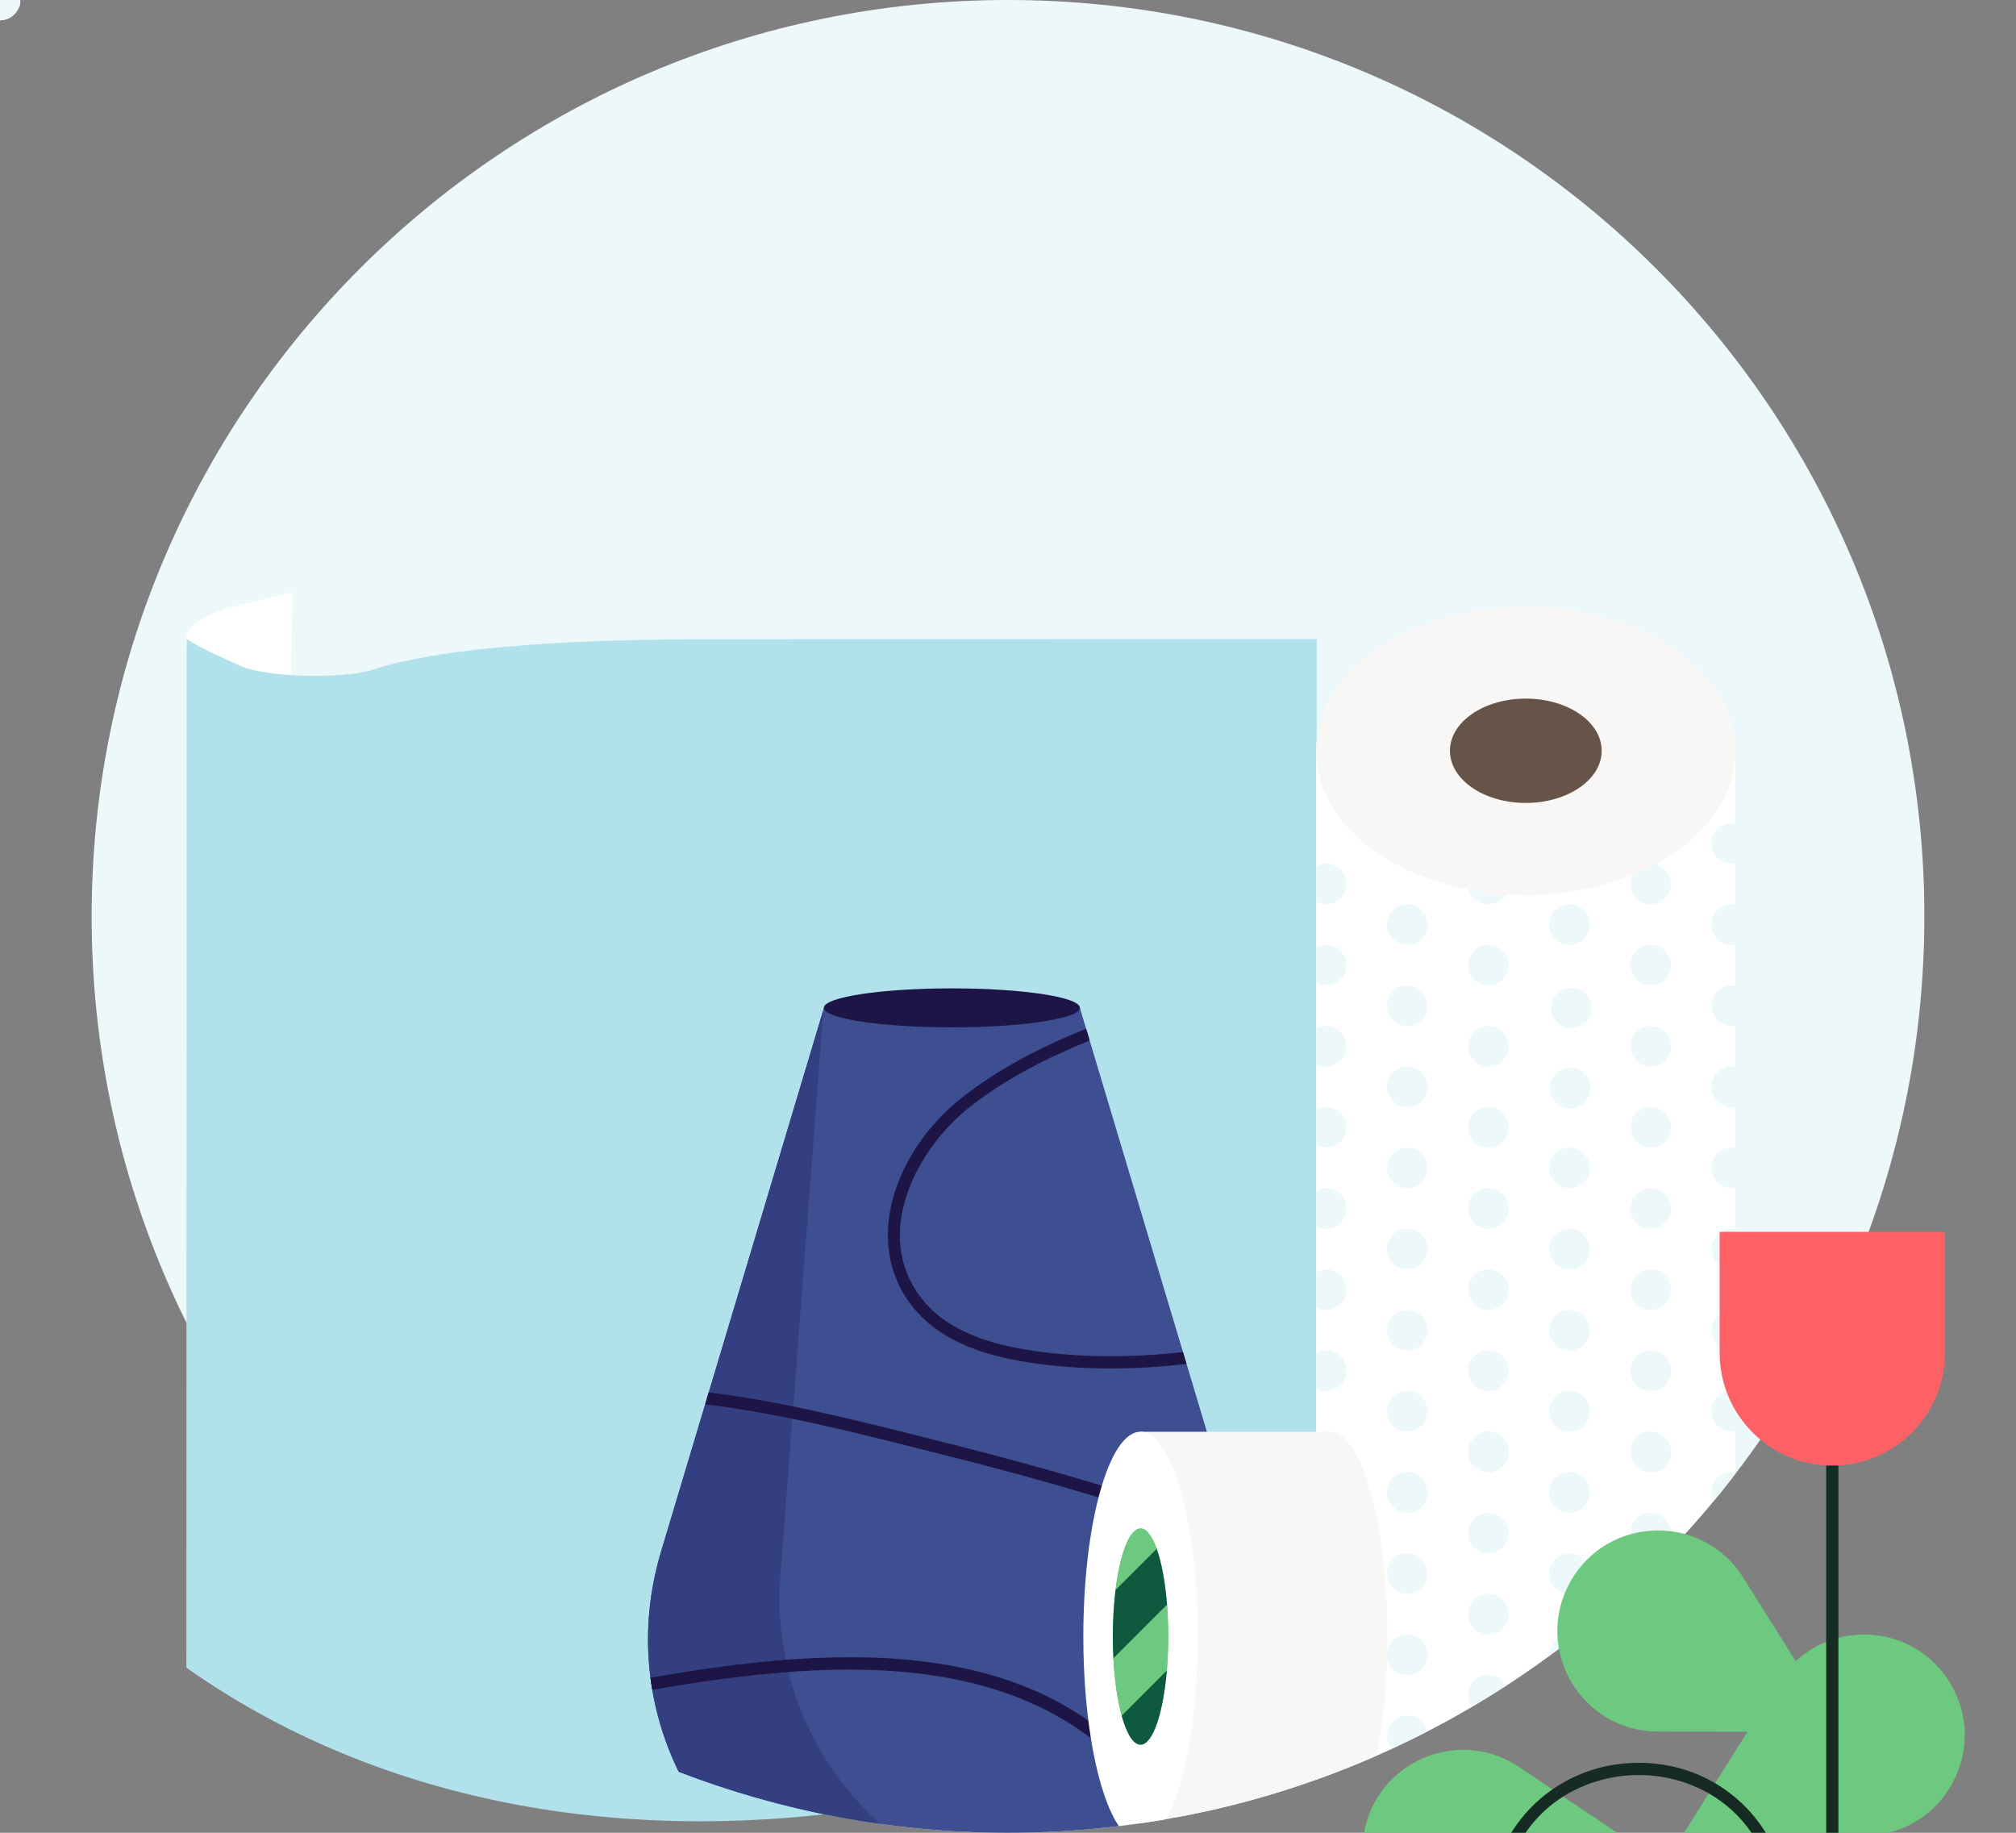 <svg xmlns="http://www.w3.org/2000/svg" xmlns:xlink="http://www.w3.org/1999/xlink" preserveAspectRatio="xMidYMid meet" width="330" height="300" viewBox="0 0 330 300" style="width:100%;height:100%"><rect x="0" y="0" width="330" height="300" fill="#808080" stroke="none"/><defs><animate repeatCount="indefinite" dur="5s" begin="0s" xlink:href="#_R_G_L_9_G_D_0_P_0" fill="freeze" attributeName="d" attributeType="XML" from="M47.87 96.92 C47.87,96.92 36.64,99.7 36.64,99.7 C31.15,101.69 29.2,103.14 31.19,108.63 C33.19,114.11 35.9,116.12 41.38,114.13 C41.38,114.13 47.65,111.33 47.65,111.33 C47.65,111.33 47.87,96.92 47.87,96.92z " to="M47.87 96.92 C47.87,96.92 36.64,99.7 36.64,99.7 C31.15,101.69 29.2,103.14 31.19,108.63 C33.19,114.11 35.9,116.12 41.38,114.13 C41.38,114.13 47.65,111.33 47.65,111.33 C47.65,111.33 47.87,96.92 47.87,96.92z " keyTimes="0;0.167;0.307;0.82;0.987;1" values="M47.87 96.92 C47.87,96.92 36.64,99.7 36.64,99.7 C31.15,101.69 29.2,103.14 31.19,108.63 C33.19,114.11 35.9,116.12 41.38,114.13 C41.38,114.13 47.65,111.33 47.65,111.33 C47.65,111.33 47.87,96.92 47.87,96.92z ;M47.87 96.92 C47.87,96.92 36.64,99.7 36.64,99.7 C31.15,101.69 29.2,103.14 31.19,108.63 C33.19,114.11 35.9,116.12 41.38,114.13 C41.38,114.13 47.65,111.33 47.65,111.33 C47.65,111.33 47.87,96.92 47.87,96.92z ;M54.25 89 C54.25,89 37.52,95.08 37.52,95.08 C32.03,97.07 29.2,103.14 31.19,108.63 C33.19,114.11 39.25,116.95 44.74,114.95 C44.74,114.95 54.25,111.5 54.25,111.5 C54.25,111.5 54.25,89 54.25,89z ;M54.25 89 C54.25,89 37.52,95.08 37.52,95.08 C32.03,97.07 29.2,103.14 31.19,108.63 C33.19,114.11 39.25,116.95 44.74,114.95 C44.74,114.95 54.25,111.5 54.25,111.5 C54.25,111.5 54.25,89 54.25,89z ;M47.87 96.92 C47.87,96.92 36.64,99.7 36.64,99.7 C31.15,101.69 29.2,103.14 31.19,108.63 C33.19,114.11 35.9,116.12 41.38,114.13 C41.38,114.13 47.65,111.33 47.65,111.33 C47.65,111.33 47.87,96.92 47.87,96.92z ;M47.87 96.92 C47.87,96.92 36.64,99.7 36.64,99.7 C31.15,101.69 29.2,103.14 31.19,108.63 C33.19,114.11 35.9,116.12 41.38,114.13 C41.38,114.13 47.65,111.33 47.65,111.33 C47.65,111.33 47.87,96.92 47.87,96.92z " keySplines="0.167 0.167 0.833 0.833;0.167 0.167 0.833 0.833;0.167 0.167 0.833 0.833;0.167 0.167 0.667 1;0 0 0 0" calcMode="spline"/><animateMotion repeatCount="indefinite" dur="5s" begin="0s" xlink:href="#_R_G_L_9_G_N_9_T_0" fill="freeze" keyTimes="0;0.167;0.307;0.82;0.987;1" path="M199.17 149.91 C199.17,149.91 199.17,149.91 199.17,149.91 C199.17,149.91 165,150 165,150 C165,150 165,150 165,150 C165,150 199.17,149.91 199.17,149.91 C199.17,149.91 199.17,149.91 199.17,149.91 " keyPoints="0;0;0.5;0.5;1;1" keySplines="0.333 0 0.667 1;0.333 0 0.667 1;0.167 0.167 0.667 0.667;0.333 0 0.833 0.89;0 0 0 0" calcMode="spline"/><animateTransform repeatCount="indefinite" dur="5s" begin="0s" xlink:href="#_R_G_L_9_G_N_9_T_0" fill="freeze" attributeName="transform" from="-150 -150" to="-150 -150" type="translate" additive="sum" keyTimes="0;1" values="-150 -150;-150 -150" keySplines="0 0 1 1" calcMode="spline"/><animateMotion repeatCount="indefinite" dur="5s" begin="0s" xlink:href="#_R_G_L_8_G_D_0_P_0_G_0_T_0" fill="freeze" keyTimes="0;0.167;0.307;0.82;0.987;1" path="M41.98 104.18 C41.98,104.18 41.98,104.18 41.98,104.18 C41.98,104.18 48.54,98.37 48.54,98.37 C48.54,98.37 48.54,98.37 48.54,98.37 C48.54,98.37 41.98,104.18 41.98,104.18 C41.98,104.18 41.98,104.18 41.98,104.18 " keyPoints="0;0;0.5;0.5;1;1" keySplines="0.167 0.167 0.833 0.833;0.167 0.167 0.833 0.833;0.167 0.167 0.833 0.833;0.167 0.176 0.667 1;0 0 0 0" calcMode="spline"/><animateMotion repeatCount="indefinite" dur="5s" begin="0s" xlink:href="#_R_G_L_8_G_N_13_N_9_T_0" fill="freeze" keyTimes="0;0.167;0.307;0.82;0.987;1" path="M199.17 149.91 C199.17,149.91 199.17,149.91 199.17,149.91 C199.17,149.91 165,150 165,150 C165,150 165,150 165,150 C165,150 199.17,149.91 199.17,149.91 C199.17,149.91 199.17,149.91 199.17,149.91 " keyPoints="0;0;0.5;0.5;1;1" keySplines="0.333 0 0.667 1;0.333 0 0.667 1;0.167 0.167 0.667 0.667;0.333 0 0.833 0.89;0 0 0 0" calcMode="spline"/><animateTransform repeatCount="indefinite" dur="5s" begin="0s" xlink:href="#_R_G_L_8_G_N_13_N_9_T_0" fill="freeze" attributeName="transform" from="-150 -150" to="-150 -150" type="translate" additive="sum" keyTimes="0;1" values="-150 -150;-150 -150" keySplines="0 0 1 1" calcMode="spline"/><animateMotion repeatCount="indefinite" dur="5s" begin="0s" xlink:href="#_R_G_L_7_G_D_0_P_0_G_0_T_0" fill="freeze" keyTimes="0;0.167;0.307;0.82;0.987;1" path="M44.47 115.08 C44.47,115.08 44.47,115.08 44.47,115.08 C44.47,115.08 49.04,111.08 49.04,111.08 C49.04,111.08 49.04,111.08 49.04,111.08 C49.04,111.08 44.47,115.08 44.47,115.08 C44.47,115.08 44.47,115.08 44.47,115.08 " keyPoints="0;0;0.5;0.5;1;1" keySplines="0.333 0 0.667 1;0.333 0 0.667 1;0.167 0.167 0.667 0.667;0.167 0.176 0.667 1;0 0 0 0" calcMode="spline"/><animateMotion repeatCount="indefinite" dur="5s" begin="0s" xlink:href="#_R_G_L_7_G_N_13_N_9_T_0" fill="freeze" keyTimes="0;0.167;0.307;0.82;0.987;1" path="M199.17 149.91 C199.17,149.91 199.17,149.91 199.17,149.91 C199.17,149.91 165,150 165,150 C165,150 165,150 165,150 C165,150 199.17,149.91 199.17,149.91 C199.17,149.91 199.17,149.91 199.17,149.91 " keyPoints="0;0;0.5;0.5;1;1" keySplines="0.333 0 0.667 1;0.333 0 0.667 1;0.167 0.167 0.667 0.667;0.333 0 0.833 0.89;0 0 0 0" calcMode="spline"/><animateTransform repeatCount="indefinite" dur="5s" begin="0s" xlink:href="#_R_G_L_7_G_N_13_N_9_T_0" fill="freeze" attributeName="transform" from="-150 -150" to="-150 -150" type="translate" additive="sum" keyTimes="0;1" values="-150 -150;-150 -150" keySplines="0 0 1 1" calcMode="spline"/><animateMotion repeatCount="indefinite" dur="5s" begin="0s" xlink:href="#_R_G_L_6_G_D_0_P_0_G_0_T_0" fill="freeze" keyTimes="0;0.167;0.307;0.82;0.987;1" path="M30.1 110.96 C30.1,110.96 30.1,110.96 30.1,110.96 C30.1,110.96 35.76,104.76 35.76,104.76 C35.76,104.76 35.76,104.76 35.76,104.76 C35.76,104.76 30.1,110.96 30.1,110.96 C30.1,110.96 30.1,110.96 30.1,110.96 " keyPoints="0;0;0.5;0.5;1;1" keySplines="0.333 0 0.667 1;0.333 0 0.667 1;0.167 0.167 0.667 0.667;0.167 0.174 0.667 1;0 0 0 0" calcMode="spline"/><animateMotion repeatCount="indefinite" dur="5s" begin="0s" xlink:href="#_R_G_L_6_G_N_13_N_9_T_0" fill="freeze" keyTimes="0;0.167;0.307;0.82;0.987;1" path="M199.17 149.91 C199.17,149.91 199.17,149.91 199.17,149.91 C199.17,149.91 165,150 165,150 C165,150 165,150 165,150 C165,150 199.17,149.91 199.17,149.91 C199.17,149.91 199.17,149.91 199.17,149.91 " keyPoints="0;0;0.5;0.5;1;1" keySplines="0.333 0 0.667 1;0.333 0 0.667 1;0.167 0.167 0.667 0.667;0.333 0 0.833 0.89;0 0 0 0" calcMode="spline"/><animateTransform repeatCount="indefinite" dur="5s" begin="0s" xlink:href="#_R_G_L_6_G_N_13_N_9_T_0" fill="freeze" attributeName="transform" from="-150 -150" to="-150 -150" type="translate" additive="sum" keyTimes="0;1" values="-150 -150;-150 -150" keySplines="0 0 1 1" calcMode="spline"/><animate repeatCount="indefinite" dur="5s" begin="0s" xlink:href="#_R_G_L_5_G_D_0_P_0" fill="freeze" attributeName="d" attributeType="XML" from="M60.45 109.8 C55.74,111.06 43.83,110.97 39.22,108.95 C37.08,107.92 32.96,106.22 30.57,104.61 C30.57,104.61 30.55,104.61 30.55,104.61 C30.55,104.61 30.51,272.98 30.51,272.98 C60.08,293.84 101.08,303.84 149.91,294.75 C176.37,289.82 192.58,279.09 215.48,262.71 C215.48,262.71 215.54,104.61 215.54,104.61 C215.54,104.61 116.68,104.63 116.68,104.63 C96.84,104.63 73.15,105.5 60.45,109.8z " to="M60.45 109.8 C55.74,111.06 43.83,110.97 39.22,108.95 C37.08,107.92 32.96,106.22 30.57,104.61 C30.57,104.61 30.55,104.61 30.55,104.61 C30.55,104.61 30.51,272.98 30.51,272.98 C60.08,293.84 101.08,303.84 149.91,294.75 C176.37,289.82 192.58,279.09 215.48,262.71 C215.48,262.71 215.54,104.61 215.54,104.61 C215.54,104.61 116.68,104.63 116.68,104.63 C96.84,104.63 73.15,105.5 60.45,109.8z " keyTimes="0;0.167;0.233;0.307;0.82;0.907;0.987;1" values="M60.45 109.8 C55.74,111.06 43.83,110.97 39.22,108.95 C37.08,107.92 32.96,106.22 30.57,104.61 C30.57,104.61 30.55,104.61 30.55,104.61 C30.55,104.61 30.51,272.98 30.51,272.98 C60.08,293.84 101.08,303.84 149.91,294.75 C176.37,289.82 192.58,279.09 215.48,262.71 C215.48,262.71 215.54,104.61 215.54,104.61 C215.54,104.61 116.68,104.63 116.68,104.63 C96.84,104.63 73.15,105.5 60.45,109.8z ;M60.45 109.8 C55.74,111.06 43.83,110.97 39.22,108.95 C37.08,107.92 32.96,106.22 30.57,104.61 C30.57,104.61 30.55,104.61 30.55,104.61 C30.55,104.61 30.51,272.98 30.51,272.98 C60.08,293.84 101.08,303.84 149.91,294.75 C176.37,289.82 192.58,279.09 215.48,262.71 C215.48,262.71 215.54,104.61 215.54,104.61 C215.54,104.61 116.68,104.63 116.68,104.63 C96.84,104.63 73.15,105.5 60.45,109.8z ;M53.29 112.15 C48.56,113.62 39.64,112.8 35.94,109.72 C34.24,108.28 31.81,106.4 30.57,104.61 C30.57,104.61 30.55,104.61 30.55,104.61 C30.55,104.61 30.64,260.06 30.64,260.06 C57.2,286.8 99.7,304.55 149.95,297.19 C175.04,294.55 194.05,286.82 215.5,273.57 C215.5,273.57 215.53,104.61 215.53,104.61 C215.53,104.61 110.41,104.62 110.41,104.62 C90.58,104.62 68.75,106.7 53.29,112.15z ;M45.02 114.85 C40.27,116.58 34.8,114.92 32.15,110.61 C30.97,108.69 30.49,106.61 30.57,104.61 C30.57,104.61 30.55,104.61 30.55,104.61 C30.55,104.61 30.6,239.23 30.6,239.23 C57.25,275 101.26,300 150,300 C173.5,300 195.74,294.59 215.54,284.96 C215.54,284.96 215.54,104.61 215.54,104.61 C215.54,104.61 103.18,104.61 103.18,104.61 C83.35,104.61 63.67,108.07 45.02,114.85z ;M45.02 114.85 C40.27,116.58 34.8,114.92 32.15,110.61 C30.97,108.69 30.49,106.61 30.57,104.61 C30.57,104.61 30.55,104.61 30.55,104.61 C30.55,104.61 30.6,239.23 30.6,239.23 C57.25,275 101.26,300 150,300 C173.5,300 195.74,294.59 215.54,284.96 C215.54,284.96 215.54,104.61 215.54,104.61 C215.54,104.61 103.18,104.61 103.18,104.61 C83.35,104.61 63.67,108.07 45.02,114.85z ;M53.29 112.15 C48.56,113.62 39.64,112.8 35.94,109.72 C34.24,108.28 31.81,106.4 30.57,104.61 C30.57,104.61 30.55,104.61 30.55,104.61 C30.55,104.61 30.64,260.06 30.64,260.06 C57.2,286.8 99.7,304.55 149.95,297.19 C175.04,294.55 194.05,286.82 215.5,273.57 C215.5,273.57 215.53,104.61 215.53,104.61 C215.53,104.61 110.41,104.62 110.41,104.62 C90.58,104.62 68.75,106.7 53.29,112.15z ;M60.45 109.8 C55.74,111.06 43.83,110.97 39.22,108.95 C37.08,107.92 32.96,106.22 30.57,104.61 C30.57,104.61 30.55,104.61 30.55,104.61 C30.55,104.61 30.51,272.98 30.51,272.98 C60.08,293.84 101.08,303.84 149.91,294.75 C176.37,289.82 192.58,279.09 215.48,262.71 C215.48,262.71 215.54,104.61 215.54,104.61 C215.54,104.61 116.68,104.63 116.68,104.63 C96.84,104.63 73.15,105.5 60.45,109.8z ;M60.45 109.8 C55.74,111.06 43.83,110.97 39.22,108.95 C37.08,107.92 32.96,106.22 30.57,104.61 C30.57,104.61 30.55,104.61 30.55,104.61 C30.55,104.61 30.51,272.98 30.51,272.98 C60.08,293.84 101.08,303.84 149.91,294.75 C176.37,289.82 192.58,279.09 215.48,262.71 C215.48,262.71 215.54,104.61 215.54,104.61 C215.54,104.61 116.68,104.63 116.68,104.63 C96.84,104.63 73.15,105.5 60.45,109.8z " keySplines="0.333 0 0.833 0.833;0.333 0 0.833 0.833;0.167 0.167 0.667 1;0.167 0.167 0.667 1;0.167 0.167 0.833 0.833;0.167 0.167 0.833 0.833;0 0 0 0" calcMode="spline"/><animateMotion repeatCount="indefinite" dur="5s" begin="0s" xlink:href="#_R_G_L_5_G" fill="freeze" keyTimes="0;0.167;0.307;0.82;0.987;1" path="M199.17 149.91 C199.17,149.91 199.17,149.91 199.17,149.91 C199.17,149.91 165,150 165,150 C165,150 165,150 165,150 C165,150 199.17,149.91 199.17,149.91 C199.17,149.91 199.17,149.91 199.17,149.91 " keyPoints="0;0;0.5;0.5;1;1" keySplines="0.333 0 0.667 1;0.333 0 0.667 1;0.167 0.167 0.667 0.667;0.333 0 0.833 0.89;0 0 0 0" calcMode="spline"/><animateTransform repeatCount="indefinite" dur="5s" begin="0s" xlink:href="#_R_G_L_5_G" fill="freeze" attributeName="transform" from="-150 -150" to="-150 -150" type="translate" additive="sum" keyTimes="0;1" values="-150 -150;-150 -150" keySplines="0 0 1 1" calcMode="spline"/><animateTransform repeatCount="indefinite" dur="5s" begin="0s" xlink:href="#_R_G_L_3_G_D_0_P_0_G_0_T_0" fill="freeze" attributeName="transform" from="0" to="0" type="rotate" additive="sum" keyTimes="0;0.013;0.573;0.987;1" values="0;0;11;0;0" keySplines="0.333 0 0.667 1;0.333 0 0.667 1;0.167 0.167 0.833 0.833;0 0 0 0" calcMode="spline"/><animateTransform repeatCount="indefinite" dur="5s" begin="0s" xlink:href="#_R_G_L_3_G_D_0_P_0_G_0_T_0" fill="freeze" attributeName="transform" from="23.327 -17.034" to="23.327 -17.034" type="translate" additive="sum" keyTimes="0;1" values="23.327 -17.034;23.327 -17.034" keySplines="0 0 1 1" calcMode="spline"/><animateTransform repeatCount="indefinite" dur="5s" begin="0s" xlink:href="#_R_G_L_3_G" fill="freeze" attributeName="transform" from="0" to="0" type="rotate" additive="sum" keyTimes="0;0.447;0.993;1" values="0;-5;0;0" keySplines="0.333 0 0.667 1;0.167 0.167 0.667 1;0 0 0 0" calcMode="spline"/><animateTransform repeatCount="indefinite" dur="5s" begin="0s" xlink:href="#_R_G_L_3_G" fill="freeze" attributeName="transform" from="-142.5 -167.5" to="-142.5 -167.5" type="translate" additive="sum" keyTimes="0;1" values="-142.5 -167.5;-142.5 -167.5" keySplines="0 0 1 1" calcMode="spline"/><animateTransform repeatCount="indefinite" dur="5s" begin="0s" xlink:href="#_R_G_L_1_G_D_0_P_0_G_0_T_0" fill="freeze" attributeName="transform" from="0" to="0" type="rotate" additive="sum" keyTimes="0;0.5;0.993;1" values="0;-2;0;0" keySplines="0.167 0.167 0.667 1;0.167 0.167 0.667 1;0 0 0 0" calcMode="spline"/><animateTransform repeatCount="indefinite" dur="5s" begin="0s" xlink:href="#_R_G_L_1_G_D_0_P_0_G_0_T_0" fill="freeze" attributeName="transform" from="-25.447 -1.971" to="-25.447 -1.971" type="translate" additive="sum" keyTimes="0;1" values="-25.447 -1.971;-25.447 -1.971" keySplines="0 0 1 1" calcMode="spline"/><animateTransform repeatCount="indefinite" dur="5s" begin="0s" xlink:href="#_R_G_L_1_G" fill="freeze" attributeName="transform" from="0" to="0" type="rotate" additive="sum" keyTimes="0;0.5;1" values="0;-3;0" keySplines="0.333 0 0.667 1;0.167 0.167 0.667 1" calcMode="spline"/><animateTransform repeatCount="indefinite" dur="5s" begin="0s" xlink:href="#_R_G_L_1_G" fill="freeze" attributeName="transform" from="-140.5 -160.5" to="-140.5 -160.5" type="translate" additive="sum" keyTimes="0;1" values="-140.5 -160.5;-140.5 -160.5" keySplines="0 0 1 1" calcMode="spline"/><animate attributeType="XML" attributeName="opacity" dur="5s" from="0" to="1" xlink:href="#time_group"/></defs><g id="_R_G"><g id="_R_G_L_10_G" transform=" translate(165, 150) translate(-150, -150)"><path id="_R_G_L_10_G_D_0_P_0" fill="#ecf8fa" fill-opacity="1" fill-rule="nonzero" d=" M150 0 C232.84,0 300,67.16 300,150 C300,232.84 232.84,300 150,300 C67.16,300 0,232.84 0,150 C0,67.16 67.16,0 150,0z "/></g><g id="_R_G_L_9_G_N_9_T_0"><g id="_R_G_L_9_G"><path id="_R_G_L_9_G_D_0_P_0" fill="#ffffff" fill-opacity="1" fill-rule="nonzero" d=" M47.87 96.92 C47.87,96.92 36.64,99.7 36.64,99.7 C31.15,101.69 29.2,103.14 31.19,108.63 C33.19,114.11 35.9,116.12 41.38,114.13 C41.38,114.13 47.65,111.33 47.65,111.33 C47.65,111.33 47.87,96.92 47.87,96.92z "/></g></g><g id="_R_G_L_8_G_N_13_N_9_T_0"><g id="_R_G_L_8_G_N_13_T_0"><g id="_R_G_L_8_G"><g id="_R_G_L_8_G_D_0_P_0_G_0_T_0"><path id="_R_G_L_8_G_D_0_P_0" fill="#ecf8fa" fill-opacity="1" fill-rule="nonzero" d=" M0 -3.31 C1.83,-3.31 3.32,-1.83 3.32,0 C3.32,1.83 1.83,3.32 0,3.32 C-1.83,3.32 -3.31,1.83 -3.31,0 C-3.31,-1.83 -1.83,-3.31 0,-3.31z "/></g></g></g></g><g id="_R_G_L_7_G_N_13_N_9_T_0"><g id="_R_G_L_7_G_N_13_T_0"><g id="_R_G_L_7_G"><g id="_R_G_L_7_G_D_0_P_0_G_0_T_0"><path id="_R_G_L_7_G_D_0_P_0" fill="#ecf8fa" fill-opacity="1" fill-rule="nonzero" d=" M0 -3 C-1.83,-3 -3.32,-1.52 -3.32,0.31 C-3.32,1.42 -2.76,2.4 -1.92,3 C-1.92,3 3.2,1.14 3.2,1.14 C3.27,0.87 3.32,0.6 3.32,0.31 C3.32,-1.52 1.83,-3 0,-3 C0,-3 0,-3 0,-3z "/></g></g></g></g><g id="_R_G_L_6_G_N_13_N_9_T_0"><g id="_R_G_L_6_G_N_13_T_0"><g id="_R_G_L_6_G"><g id="_R_G_L_6_G_D_0_P_0_G_0_T_0"><path id="_R_G_L_6_G_D_0_P_0" fill="#ecf8fa" fill-opacity="1" fill-rule="nonzero" d=" M0 -3.31 C1.83,-3.31 3.32,-1.83 3.32,0 C3.32,1.83 1.83,3.32 0,3.32 C-1.83,3.32 -3.31,1.83 -3.31,0 C-3.31,-1.83 -1.83,-3.31 0,-3.31z "/></g></g></g></g><g id="_R_G_L_5_G"><path id="_R_G_L_5_G_D_0_P_0" fill="#b1e2ec" fill-opacity="1" fill-rule="nonzero" d=" M60.45 109.8 C55.74,111.06 43.83,110.97 39.22,108.95 C37.08,107.92 32.96,106.22 30.57,104.61 C30.57,104.61 30.55,104.61 30.55,104.61 C30.55,104.61 30.51,272.98 30.51,272.98 C60.08,293.84 101.08,303.84 149.91,294.75 C176.37,289.82 192.58,279.09 215.48,262.71 C215.48,262.71 215.54,104.61 215.54,104.61 C215.54,104.61 116.68,104.63 116.68,104.63 C96.84,104.63 73.15,105.5 60.45,109.8z "/></g><g id="_R_G_L_4_G" transform=" translate(165, 150) translate(-150, -150)"><path id="_R_G_L_4_G_D_0_P_0" fill="#ffffff" fill-opacity="1" fill-rule="nonzero" d=" M200.43 291.3 C227.9,281.5 251.66,263.92 269.08,241.21 C269.08,241.21 269.08,122.89 269.08,122.89 C269.08,122.89 200.43,122.89 200.43,122.89 C200.43,122.89 200.43,291.3 200.43,291.3 C200.43,291.3 200.43,291.3 200.43,291.3z "/><path id="_R_G_L_4_G_D_1_P_0" fill="#ecf8fa" fill-opacity="1" fill-rule="nonzero" d=" M255.2 141.39 C257.03,141.39 258.51,142.87 258.51,144.71 C258.51,146.54 257.03,148.02 255.2,148.02 C253.36,148.02 251.88,146.54 251.88,144.71 C251.88,142.87 253.36,141.39 255.2,141.39z "/><path id="_R_G_L_4_G_D_2_P_0" fill="#ecf8fa" fill-opacity="1" fill-rule="nonzero" d=" M255.2 154.67 C257.03,154.67 258.51,156.15 258.51,157.98 C258.51,159.81 257.03,161.3 255.2,161.3 C253.36,161.3 251.88,159.81 251.88,157.98 C251.88,156.15 253.36,154.67 255.2,154.67z "/><path id="_R_G_L_4_G_D_3_P_0" fill="#ecf8fa" fill-opacity="1" fill-rule="nonzero" d=" M255.2 167.95 C257.03,167.95 258.51,169.43 258.51,171.26 C258.51,173.09 257.03,174.58 255.2,174.58 C253.36,174.58 251.88,173.09 251.88,171.26 C251.88,169.43 253.36,167.95 255.2,167.95z "/><path id="_R_G_L_4_G_D_4_P_0" fill="#ecf8fa" fill-opacity="1" fill-rule="nonzero" d=" M255.2 181.23 C257.03,181.23 258.51,182.71 258.51,184.54 C258.51,186.37 257.03,187.86 255.2,187.86 C253.36,187.86 251.88,186.37 251.88,184.54 C251.88,182.71 253.36,181.23 255.2,181.23z "/><path id="_R_G_L_4_G_D_5_P_0" fill="#ecf8fa" fill-opacity="1" fill-rule="nonzero" d=" M255.2 194.5 C257.03,194.5 258.51,195.99 258.51,197.82 C258.51,199.65 257.03,201.13 255.2,201.13 C253.36,201.13 251.88,199.65 251.88,197.82 C251.88,195.99 253.36,194.5 255.2,194.5z "/><path id="_R_G_L_4_G_D_6_P_0" fill="#ecf8fa" fill-opacity="1" fill-rule="nonzero" d=" M255.2 207.78 C257.03,207.78 258.51,209.27 258.51,211.1 C258.51,212.93 257.03,214.41 255.2,214.41 C253.36,214.41 251.88,212.93 251.88,211.1 C251.88,209.27 253.36,207.78 255.2,207.78z "/><path id="_R_G_L_4_G_D_7_P_0" fill="#ecf8fa" fill-opacity="1" fill-rule="nonzero" d=" M255.2 221.06 C257.03,221.06 258.51,222.54 258.51,224.38 C258.51,226.21 257.03,227.69 255.2,227.69 C253.36,227.69 251.88,226.21 251.88,224.38 C251.88,222.54 253.36,221.06 255.2,221.06z "/><path id="_R_G_L_4_G_D_8_P_0" fill="#ecf8fa" fill-opacity="1" fill-rule="nonzero" d=" M255.2 234.34 C257.03,234.34 258.51,235.82 258.51,237.65 C258.51,239.48 257.03,240.97 255.2,240.97 C253.36,240.97 251.88,239.48 251.88,237.65 C251.88,235.82 253.36,234.34 255.2,234.34z "/><path id="_R_G_L_4_G_D_9_P_0" fill="#ecf8fa" fill-opacity="1" fill-rule="nonzero" d=" M255.2 234.34 C257.03,234.34 258.51,235.82 258.51,237.65 C258.51,239.48 257.03,240.97 255.2,240.97 C253.36,240.97 251.88,239.48 251.88,237.65 C251.88,235.82 253.36,234.34 255.2,234.34z "/><path id="_R_G_L_4_G_D_10_P_0" fill="#ecf8fa" fill-opacity="1" fill-rule="nonzero" d=" M255.2 247.62 C257.03,247.62 258.51,249.1 258.51,250.93 C258.51,252.76 257.03,254.25 255.2,254.25 C253.36,254.25 251.88,252.76 251.88,250.93 C251.88,249.1 253.36,247.62 255.2,247.62z "/><path id="_R_G_L_4_G_D_11_P_0" fill="#ecf8fa" fill-opacity="1" fill-rule="nonzero" d=" M269.08 134.81 C268.88,134.78 268.68,134.75 268.47,134.75 C266.64,134.75 265.16,136.24 265.16,138.07 C265.16,139.9 266.64,141.38 268.47,141.38 C268.68,141.38 268.88,141.36 269.08,141.32 C269.08,141.32 269.08,134.81 269.08,134.81z "/><path id="_R_G_L_4_G_D_12_P_0" fill="#ecf8fa" fill-opacity="1" fill-rule="nonzero" d=" M269.08 148.09 C268.88,148.05 268.68,148.03 268.47,148.03 C266.64,148.03 265.16,149.51 265.16,151.34 C265.16,153.17 266.64,154.66 268.47,154.66 C268.68,154.66 268.88,154.63 269.08,154.6 C269.08,154.6 269.08,148.09 269.08,148.09z "/><path id="_R_G_L_4_G_D_13_P_0" fill="#ecf8fa" fill-opacity="1" fill-rule="nonzero" d=" M269.08 161.37 C268.88,161.33 268.68,161.31 268.47,161.31 C266.64,161.31 265.16,162.79 265.16,164.62 C265.16,166.45 266.64,167.94 268.47,167.94 C268.68,167.94 268.88,167.91 269.08,167.88 C269.08,167.88 269.08,161.37 269.08,161.37z "/><path id="_R_G_L_4_G_D_14_P_0" fill="#ecf8fa" fill-opacity="1" fill-rule="nonzero" d=" M269.08 174.65 C268.88,174.61 268.68,174.59 268.47,174.59 C266.64,174.59 265.16,176.07 265.16,177.9 C265.16,179.73 266.64,181.22 268.47,181.22 C268.68,181.22 268.88,181.19 269.08,181.16 C269.08,181.16 269.08,174.65 269.08,174.65z "/><path id="_R_G_L_4_G_D_15_P_0" fill="#ecf8fa" fill-opacity="1" fill-rule="nonzero" d=" M265.16 191.18 C265.16,193.01 266.64,194.49 268.47,194.49 C268.68,194.49 268.88,194.47 269.08,194.43 C269.08,194.43 269.08,187.93 269.08,187.93 C268.88,187.89 268.68,187.86 268.47,187.86 C266.64,187.86 265.16,189.35 265.16,191.18z "/><path id="_R_G_L_4_G_D_16_P_0" fill="#ecf8fa" fill-opacity="1" fill-rule="nonzero" d=" M269.08 201.2 C268.88,201.17 268.68,201.14 268.47,201.14 C266.64,201.14 265.16,202.63 265.16,204.46 C265.16,206.29 266.64,207.77 268.47,207.77 C268.68,207.77 268.88,207.75 269.08,207.71 C269.08,207.71 269.08,201.2 269.08,201.2z "/><path id="_R_G_L_4_G_D_17_P_0" fill="#ecf8fa" fill-opacity="1" fill-rule="nonzero" d=" M269.08 214.48 C268.88,214.45 268.68,214.42 268.47,214.42 C266.64,214.42 265.16,215.9 265.16,217.74 C265.16,219.57 266.64,221.05 268.47,221.05 C268.68,221.05 268.88,221.03 269.08,220.99 C269.08,220.99 269.08,214.48 269.08,214.48z "/><path id="_R_G_L_4_G_D_18_P_0" fill="#ecf8fa" fill-opacity="1" fill-rule="nonzero" d=" M265.16 231.01 C265.16,232.85 266.64,234.33 268.47,234.33 C268.68,234.33 268.88,234.3 269.08,234.27 C269.08,234.27 269.08,227.76 269.08,227.76 C268.88,227.72 268.68,227.7 268.47,227.7 C266.64,227.7 265.16,229.18 265.16,231.01z "/><path id="_R_G_L_4_G_D_19_P_0" fill="#ecf8fa" fill-opacity="1" fill-rule="nonzero" d=" M269.08 241.04 C268.88,241 268.68,240.98 268.47,240.98 C266.64,240.98 265.16,242.46 265.16,244.29 C265.16,244.8 265.28,245.28 265.49,245.72 C266.72,244.24 267.91,242.74 269.08,241.21 C269.08,241.21 269.08,241.04 269.08,241.04z "/><path id="_R_G_L_4_G_D_20_P_0" fill="#ecf8fa" fill-opacity="1" fill-rule="nonzero" d=" M241.92 148.03 C243.75,148.03 245.23,149.51 245.23,151.34 C245.23,153.17 243.75,154.66 241.92,154.66 C240.09,154.66 238.6,153.17 238.6,151.34 C238.6,149.51 240.09,148.03 241.92,148.03z "/><path id="_R_G_L_4_G_D_21_P_0" fill="#ecf8fa" fill-opacity="1" fill-rule="nonzero" d=" M242.22 161.66 C244.05,161.66 245.54,163.15 245.54,164.98 C245.54,166.81 244.05,168.29 242.22,168.29 C240.39,168.29 238.91,166.81 238.91,164.98 C238.91,163.15 240.39,161.66 242.22,161.66z "/><path id="_R_G_L_4_G_D_22_P_0" fill="#ecf8fa" fill-opacity="1" fill-rule="nonzero" d=" M242.03 174.8 C243.86,174.8 245.34,176.28 245.34,178.11 C245.34,179.94 243.86,181.43 242.03,181.43 C240.2,181.43 238.71,179.94 238.71,178.11 C238.71,176.28 240.2,174.8 242.03,174.8z "/><path id="_R_G_L_4_G_D_23_P_0" fill="#ecf8fa" fill-opacity="1" fill-rule="nonzero" d=" M241.92 187.86 C243.75,187.86 245.23,189.35 245.23,191.18 C245.23,193.01 243.75,194.49 241.92,194.49 C240.09,194.49 238.6,193.01 238.6,191.18 C238.6,189.35 240.09,187.86 241.92,187.86z "/><path id="_R_G_L_4_G_D_24_P_0" fill="#ecf8fa" fill-opacity="1" fill-rule="nonzero" d=" M241.92 201.14 C243.75,201.14 245.23,202.63 245.23,204.46 C245.23,206.29 243.75,207.77 241.92,207.77 C240.09,207.77 238.6,206.29 238.6,204.46 C238.6,202.63 240.09,201.14 241.92,201.14z "/><path id="_R_G_L_4_G_D_25_P_0" fill="#ecf8fa" fill-opacity="1" fill-rule="nonzero" d=" M241.92 214.42 C243.75,214.42 245.23,215.91 245.23,217.74 C245.23,219.57 243.75,221.05 241.92,221.05 C240.09,221.05 238.6,219.57 238.6,217.74 C238.6,215.91 240.09,214.42 241.92,214.42z "/><path id="_R_G_L_4_G_D_26_P_0" fill="#ecf8fa" fill-opacity="1" fill-rule="nonzero" d=" M241.92 227.7 C243.75,227.7 245.23,229.18 245.23,231.01 C245.23,232.85 243.75,234.33 241.92,234.33 C240.09,234.33 238.6,232.85 238.6,231.01 C238.6,229.18 240.09,227.7 241.92,227.7z "/><path id="_R_G_L_4_G_D_27_P_0" fill="#ecf8fa" fill-opacity="1" fill-rule="nonzero" d=" M241.92 240.98 C243.75,240.98 245.23,242.46 245.23,244.29 C245.23,246.12 243.75,247.61 241.92,247.61 C240.09,247.61 238.6,246.12 238.6,244.29 C238.6,242.46 240.09,240.98 241.92,240.98z "/><path id="_R_G_L_4_G_D_28_P_0" fill="#ecf8fa" fill-opacity="1" fill-rule="nonzero" d=" M241.92 240.98 C243.75,240.98 245.23,242.46 245.23,244.29 C245.23,246.12 243.75,247.61 241.92,247.61 C240.09,247.61 238.6,246.12 238.6,244.29 C238.6,242.46 240.09,240.98 241.92,240.98z "/><path id="_R_G_L_4_G_D_29_P_0" fill="#ecf8fa" fill-opacity="1" fill-rule="nonzero" d=" M241.92 254.26 C243.75,254.26 245.23,255.74 245.23,257.57 C245.23,259.4 243.75,260.89 241.92,260.89 C240.09,260.89 238.6,259.4 238.6,257.57 C238.6,255.74 240.09,254.26 241.92,254.26z "/><path id="_R_G_L_4_G_D_30_P_0" fill="#ecf8fa" fill-opacity="1" fill-rule="nonzero" d=" M241.92 267.53 C240.09,267.53 238.6,269.02 238.6,270.85 C238.6,270.85 238.62,271.02 238.62,271.02 C240.09,269.95 241.54,268.85 242.97,267.72 C242.64,267.61 242.29,267.53 241.92,267.53 C241.92,267.53 241.92,267.53 241.92,267.53z "/><path id="_R_G_L_4_G_D_31_P_0" fill="#ecf8fa" fill-opacity="1" fill-rule="nonzero" d=" M228.64 141.39 C230.47,141.39 231.95,142.87 231.95,144.71 C231.95,146.54 230.47,148.02 228.64,148.02 C226.81,148.02 225.32,146.54 225.32,144.71 C225.32,142.87 226.81,141.39 228.64,141.39z "/><path id="_R_G_L_4_G_D_32_P_0" fill="#ecf8fa" fill-opacity="1" fill-rule="nonzero" d=" M228.64 154.67 C230.47,154.67 231.95,156.15 231.95,157.98 C231.95,159.81 230.47,161.3 228.64,161.3 C226.81,161.3 225.32,159.81 225.32,157.98 C225.32,156.15 226.81,154.67 228.64,154.67z "/><path id="_R_G_L_4_G_D_33_P_0" fill="#ecf8fa" fill-opacity="1" fill-rule="nonzero" d=" M228.64 167.95 C230.47,167.95 231.95,169.43 231.95,171.26 C231.95,173.09 230.47,174.58 228.64,174.58 C226.81,174.58 225.32,173.09 225.32,171.26 C225.32,169.43 226.81,167.95 228.64,167.95z "/><path id="_R_G_L_4_G_D_34_P_0" fill="#ecf8fa" fill-opacity="1" fill-rule="nonzero" d=" M228.64 181.23 C230.47,181.23 231.95,182.71 231.95,184.54 C231.95,186.37 230.47,187.86 228.64,187.86 C226.81,187.86 225.32,186.37 225.32,184.54 C225.32,182.71 226.81,181.23 228.64,181.23z "/><path id="_R_G_L_4_G_D_35_P_0" fill="#ecf8fa" fill-opacity="1" fill-rule="nonzero" d=" M228.64 194.5 C230.47,194.5 231.95,195.99 231.95,197.82 C231.95,199.65 230.47,201.13 228.64,201.13 C226.81,201.13 225.32,199.65 225.32,197.82 C225.32,195.99 226.81,194.5 228.64,194.5z "/><path id="_R_G_L_4_G_D_36_P_0" fill="#ecf8fa" fill-opacity="1" fill-rule="nonzero" d=" M228.64 207.78 C230.47,207.78 231.95,209.27 231.95,211.1 C231.95,212.93 230.47,214.41 228.64,214.41 C226.81,214.41 225.32,212.93 225.32,211.1 C225.32,209.27 226.81,207.78 228.64,207.78z "/><path id="_R_G_L_4_G_D_37_P_0" fill="#ecf8fa" fill-opacity="1" fill-rule="nonzero" d=" M228.64 221.06 C230.47,221.06 231.95,222.54 231.95,224.38 C231.95,226.21 230.47,227.69 228.64,227.69 C226.81,227.69 225.32,226.21 225.32,224.38 C225.32,222.54 226.81,221.06 228.64,221.06z "/><path id="_R_G_L_4_G_D_38_P_0" fill="#ecf8fa" fill-opacity="1" fill-rule="nonzero" d=" M228.64 234.34 C230.47,234.34 231.95,235.82 231.95,237.65 C231.95,239.48 230.47,240.97 228.64,240.97 C226.81,240.97 225.32,239.48 225.32,237.65 C225.32,235.82 226.81,234.34 228.64,234.34z "/><path id="_R_G_L_4_G_D_39_P_0" fill="#ecf8fa" fill-opacity="1" fill-rule="nonzero" d=" M228.64 234.34 C230.47,234.34 231.95,235.82 231.95,237.65 C231.95,239.48 230.47,240.97 228.64,240.97 C226.81,240.97 225.32,239.48 225.32,237.65 C225.32,235.82 226.81,234.34 228.64,234.34z "/><path id="_R_G_L_4_G_D_40_P_0" fill="#ecf8fa" fill-opacity="1" fill-rule="nonzero" d=" M228.64 247.62 C230.47,247.62 231.95,249.1 231.95,250.93 C231.95,252.76 230.47,254.25 228.64,254.25 C226.81,254.25 225.32,252.76 225.32,250.93 C225.32,249.1 226.81,247.62 228.64,247.62z "/><path id="_R_G_L_4_G_D_41_P_0" fill="#ecf8fa" fill-opacity="1" fill-rule="nonzero" d=" M228.64 260.89 C230.47,260.89 231.95,262.38 231.95,264.21 C231.95,266.04 230.47,267.52 228.64,267.52 C226.81,267.52 225.32,266.04 225.32,264.21 C225.32,262.38 226.81,260.89 228.64,260.89z "/><path id="_R_G_L_4_G_D_42_P_0" fill="#ecf8fa" fill-opacity="1" fill-rule="nonzero" d=" M228.64 274.17 C226.81,274.17 225.32,275.66 225.32,277.49 C225.32,278.19 225.55,278.84 225.92,279.38 C227.82,278.26 229.7,277.11 231.54,275.91 C230.98,274.88 229.9,274.17 228.64,274.17 C228.64,274.17 228.64,274.17 228.64,274.17z "/><path id="_R_G_L_4_G_D_43_P_0" fill="#ecf8fa" fill-opacity="1" fill-rule="nonzero" d=" M215.36 148.03 C217.19,148.03 218.68,149.51 218.68,151.34 C218.68,153.17 217.19,154.66 215.36,154.66 C213.53,154.66 212.05,153.17 212.05,151.34 C212.05,149.51 213.53,148.03 215.36,148.03z "/><path id="_R_G_L_4_G_D_44_P_0" fill="#ecf8fa" fill-opacity="1" fill-rule="nonzero" d=" M215.36 161.31 C217.19,161.31 218.68,162.79 218.68,164.62 C218.68,166.45 217.19,167.94 215.36,167.94 C213.53,167.94 212.05,166.45 212.05,164.62 C212.05,162.79 213.53,161.31 215.36,161.31z "/><path id="_R_G_L_4_G_D_45_P_0" fill="#ecf8fa" fill-opacity="1" fill-rule="nonzero" d=" M215.36 174.59 C217.19,174.59 218.68,176.07 218.68,177.9 C218.68,179.73 217.19,181.22 215.36,181.22 C213.53,181.22 212.05,179.73 212.05,177.9 C212.05,176.07 213.53,174.59 215.36,174.59z "/><path id="_R_G_L_4_G_D_46_P_0" fill="#ecf8fa" fill-opacity="1" fill-rule="nonzero" d=" M215.36 187.86 C217.19,187.86 218.68,189.35 218.68,191.18 C218.68,193.01 217.19,194.49 215.36,194.49 C213.53,194.49 212.05,193.01 212.05,191.18 C212.05,189.35 213.53,187.86 215.36,187.86z "/><path id="_R_G_L_4_G_D_47_P_0" fill="#ecf8fa" fill-opacity="1" fill-rule="nonzero" d=" M215.36 201.14 C217.19,201.14 218.68,202.63 218.68,204.46 C218.68,206.29 217.19,207.77 215.36,207.77 C213.53,207.77 212.05,206.29 212.05,204.46 C212.05,202.63 213.53,201.14 215.36,201.14z "/><path id="_R_G_L_4_G_D_48_P_0" fill="#ecf8fa" fill-opacity="1" fill-rule="nonzero" d=" M215.36 214.42 C217.19,214.42 218.68,215.91 218.68,217.74 C218.68,219.57 217.19,221.05 215.36,221.05 C213.53,221.05 212.05,219.57 212.05,217.74 C212.05,215.91 213.53,214.42 215.36,214.42z "/><path id="_R_G_L_4_G_D_49_P_0" fill="#ecf8fa" fill-opacity="1" fill-rule="nonzero" d=" M215.36 227.7 C217.19,227.7 218.68,229.18 218.68,231.01 C218.68,232.85 217.19,234.33 215.36,234.33 C213.53,234.33 212.05,232.85 212.05,231.01 C212.05,229.18 213.53,227.7 215.36,227.7z "/><path id="_R_G_L_4_G_D_50_P_0" fill="#ecf8fa" fill-opacity="1" fill-rule="nonzero" d=" M215.36 240.98 C217.19,240.98 218.68,242.46 218.68,244.29 C218.68,246.12 217.19,247.61 215.36,247.61 C213.53,247.61 212.05,246.12 212.05,244.29 C212.05,242.46 213.53,240.98 215.36,240.98z "/><path id="_R_G_L_4_G_D_51_P_0" fill="#ecf8fa" fill-opacity="1" fill-rule="nonzero" d=" M215.36 240.98 C217.19,240.98 218.68,242.46 218.68,244.29 C218.68,246.12 217.19,247.61 215.36,247.61 C213.53,247.61 212.05,246.12 212.05,244.29 C212.05,242.46 213.53,240.98 215.36,240.98z "/><path id="_R_G_L_4_G_D_52_P_0" fill="#ecf8fa" fill-opacity="1" fill-rule="nonzero" d=" M215.36 254.26 C217.19,254.26 218.68,255.74 218.68,257.57 C218.68,259.4 217.19,260.89 215.36,260.89 C213.53,260.89 212.05,259.4 212.05,257.57 C212.05,255.74 213.53,254.26 215.36,254.26z "/><path id="_R_G_L_4_G_D_53_P_0" fill="#ecf8fa" fill-opacity="1" fill-rule="nonzero" d=" M215.36 267.53 C217.19,267.53 218.68,269.02 218.68,270.85 C218.68,272.68 217.19,274.16 215.36,274.16 C213.53,274.16 212.05,272.68 212.05,270.85 C212.05,269.02 213.53,267.53 215.36,267.53z "/><path id="_R_G_L_4_G_D_54_P_0" fill="#ecf8fa" fill-opacity="1" fill-rule="nonzero" d=" M215.36 280.81 C213.53,280.81 212.05,282.3 212.05,284.13 C212.05,284.93 212.35,285.66 212.82,286.24 C214.77,285.34 216.7,284.4 218.6,283.43 C218.28,281.93 216.95,280.81 215.36,280.81 C215.36,280.81 215.36,280.81 215.36,280.81z "/><path id="_R_G_L_4_G_D_55_P_0" fill="#ecf8fa" fill-opacity="1" fill-rule="nonzero" d=" M202.08 141.39 C201.48,141.39 200.92,141.56 200.43,141.84 C200.43,141.84 200.43,147.57 200.43,147.57 C200.92,147.85 201.48,148.02 202.08,148.02 C203.91,148.02 205.4,146.54 205.4,144.71 C205.4,142.87 203.91,141.39 202.08,141.39 C202.08,141.39 202.08,141.39 202.08,141.39z "/><path id="_R_G_L_4_G_D_56_P_0" fill="#ecf8fa" fill-opacity="1" fill-rule="nonzero" d=" M202.08 154.67 C201.48,154.67 200.92,154.84 200.43,155.12 C200.43,155.12 200.43,160.84 200.43,160.84 C200.92,161.13 201.48,161.3 202.08,161.3 C203.91,161.3 205.4,159.82 205.4,157.98 C205.4,156.15 203.91,154.67 202.08,154.67 C202.08,154.67 202.08,154.67 202.08,154.67z "/><path id="_R_G_L_4_G_D_57_P_0" fill="#ecf8fa" fill-opacity="1" fill-rule="nonzero" d=" M202.08 167.95 C201.48,167.95 200.92,168.12 200.43,168.4 C200.43,168.4 200.43,174.12 200.43,174.12 C200.92,174.4 201.48,174.58 202.08,174.58 C203.91,174.58 205.4,173.09 205.4,171.26 C205.4,169.43 203.91,167.95 202.08,167.95 C202.08,167.95 202.08,167.95 202.08,167.95z "/><path id="_R_G_L_4_G_D_58_P_0" fill="#ecf8fa" fill-opacity="1" fill-rule="nonzero" d=" M202.08 181.23 C201.48,181.23 200.92,181.4 200.43,181.68 C200.43,181.68 200.43,187.4 200.43,187.4 C200.92,187.68 201.48,187.86 202.08,187.86 C203.91,187.86 205.4,186.37 205.4,184.54 C205.4,182.71 203.91,181.23 202.08,181.23 C202.08,181.23 202.08,181.23 202.08,181.23z "/><path id="_R_G_L_4_G_D_59_P_0" fill="#ecf8fa" fill-opacity="1" fill-rule="nonzero" d=" M202.08 194.5 C201.48,194.5 200.92,194.68 200.43,194.96 C200.43,194.96 200.43,200.68 200.43,200.68 C200.92,200.96 201.48,201.13 202.08,201.13 C203.91,201.13 205.4,199.65 205.4,197.82 C205.4,195.99 203.91,194.5 202.08,194.5 C202.08,194.5 202.08,194.5 202.08,194.5z "/><path id="_R_G_L_4_G_D_60_P_0" fill="#ecf8fa" fill-opacity="1" fill-rule="nonzero" d=" M202.08 207.78 C201.48,207.78 200.92,207.95 200.43,208.24 C200.43,208.24 200.43,213.96 200.43,213.96 C200.92,214.24 201.48,214.41 202.08,214.41 C203.91,214.41 205.4,212.93 205.4,211.1 C205.4,209.27 203.91,207.78 202.08,207.78 C202.08,207.78 202.08,207.78 202.08,207.78z "/><path id="_R_G_L_4_G_D_61_P_0" fill="#ecf8fa" fill-opacity="1" fill-rule="nonzero" d=" M202.08 221.06 C201.48,221.06 200.92,221.23 200.43,221.52 C200.43,221.52 200.43,227.24 200.43,227.24 C200.92,227.52 201.48,227.69 202.08,227.69 C203.91,227.69 205.4,226.21 205.4,224.38 C205.4,222.54 203.91,221.06 202.08,221.06 C202.08,221.06 202.08,221.06 202.08,221.06z "/><path id="_R_G_L_4_G_D_62_P_0" fill="#ecf8fa" fill-opacity="1" fill-rule="nonzero" d=" M202.08 234.34 C201.48,234.34 200.92,234.51 200.43,234.79 C200.43,234.79 200.43,240.51 200.43,240.51 C200.92,240.8 201.48,240.97 202.08,240.97 C203.91,240.97 205.4,239.49 205.4,237.65 C205.4,235.82 203.91,234.34 202.08,234.34 C202.08,234.34 202.08,234.34 202.08,234.34z "/><path id="_R_G_L_4_G_D_63_P_0" fill="#ecf8fa" fill-opacity="1" fill-rule="nonzero" d=" M202.08 247.62 C201.48,247.62 200.92,247.79 200.43,248.07 C200.43,248.07 200.43,253.79 200.43,253.79 C200.92,254.07 201.48,254.25 202.08,254.25 C203.91,254.25 205.4,252.76 205.4,250.93 C205.4,249.1 203.91,247.62 202.08,247.62 C202.08,247.62 202.08,247.62 202.08,247.62z "/><path id="_R_G_L_4_G_D_64_P_0" fill="#ecf8fa" fill-opacity="1" fill-rule="nonzero" d=" M202.08 260.89 C201.48,260.89 200.92,261.07 200.43,261.35 C200.43,261.35 200.43,267.07 200.43,267.07 C200.92,267.35 201.48,267.52 202.08,267.52 C203.91,267.52 205.4,266.04 205.4,264.21 C205.4,262.38 203.91,260.89 202.08,260.89 C202.08,260.89 202.08,260.89 202.08,260.89z "/><path id="_R_G_L_4_G_D_65_P_0" fill="#ecf8fa" fill-opacity="1" fill-rule="nonzero" d=" M202.08 274.17 C201.48,274.17 200.92,274.34 200.43,274.63 C200.43,274.63 200.43,280.35 200.43,280.35 C200.92,280.63 201.48,280.8 202.08,280.8 C203.91,280.8 205.4,279.32 205.4,277.49 C205.4,275.66 203.91,274.17 202.08,274.17 C202.08,274.17 202.08,274.17 202.08,274.17z "/><path id="_R_G_L_4_G_D_66_P_0" fill="#f8f7f6" fill-opacity="1" fill-rule="nonzero" d=" M234.76 99.28 C253.71,99.28 269.08,109.85 269.08,122.89 C269.08,135.93 253.71,146.5 234.76,146.5 C215.8,146.5 200.43,135.93 200.43,122.89 C200.43,109.85 215.8,99.28 234.76,99.28z "/><path id="_R_G_L_4_G_D_67_P_0" fill="#655447" fill-opacity="1" fill-rule="nonzero" d=" M234.76 114.35 C241.62,114.35 247.18,118.17 247.18,122.89 C247.18,127.61 241.62,131.43 234.76,131.43 C227.9,131.43 222.34,127.61 222.34,122.89 C222.34,118.17 227.9,114.35 234.76,114.35z "/></g><g id="_R_G_L_3_G" transform=" translate(157.5, 167.5)"><g id="_R_G_L_3_G_D_0_P_0_G_0_T_0" transform=" translate(142.962, 115.09)"><path id="_R_G_L_3_G_D_0_P_0" fill="#6cc97f" fill-opacity="1" fill-rule="nonzero" d=" M-25.14 17.95 C-25.14,17.95 4.71,17.88 4.71,17.88 C17.24,17.85 25.14,4.4 19.07,-6.56 C12.99,-17.52 -2.61,-17.94 -9.27,-7.33 C-9.27,-7.33 -25.14,17.95 -25.14,17.95z "/></g><path id="_R_G_L_3_G_D_1_P_0" fill="#6cc97f" fill-opacity="1" fill-rule="nonzero" d=" M143.71 116 C143.71,116 113.86,115.93 113.86,115.93 C101.33,115.91 93.43,102.45 99.5,91.49 C105.58,80.54 121.18,80.11 127.84,90.72 C127.84,90.72 143.71,116 143.71,116z "/><path id="_R_G_L_3_G_D_2_P_0" fill="#fd6165" fill-opacity="1" fill-rule="nonzero" d=" M142.43 72.39 C142.43,72.39 142.43,72.39 142.43,72.39 C132.25,72.39 123.99,64.13 123.99,53.95 C123.99,53.95 123.99,34.13 123.99,34.13 C123.99,34.13 160.87,34.13 160.87,34.13 C160.87,34.13 160.87,53.95 160.87,53.95 C160.87,64.13 152.61,72.39 142.43,72.39z "/><path id="_R_G_L_3_G_D_3_P_0" fill="#172b25" fill-opacity="1" fill-rule="nonzero" d=" M141.43 72.39 C141.43,72.39 143.43,72.39 143.43,72.39 C143.43,72.39 143.43,168.16 143.43,168.16 C143.43,168.16 141.43,168.16 141.43,168.16 C141.43,168.16 141.43,72.39 141.43,72.39z "/></g><g id="_R_G_L_2_G" transform=" translate(165, 150) translate(-150, -150)"><path id="_R_G_L_2_G_D_0_P_0" fill="#3d4f90" fill-opacity="1" fill-rule="nonzero" d=" M161.77 164.99 C161.77,164.99 119.87,164.99 119.87,164.99 C119.87,164.99 93.19,254.03 93.19,254.03 C89.41,266.67 90.88,279.33 96.09,290.01 C112.82,296.46 131,300 150,300 C160.86,300 171.44,298.84 181.65,296.64 C189.88,284.8 193.05,269.4 188.45,254.03 C188.45,254.03 161.77,164.99 161.77,164.99 C161.77,164.99 161.77,164.99 161.77,164.99z "/><path id="_R_G_L_2_G_D_1_P_0" fill="#1e1547" fill-opacity="1" fill-rule="nonzero" d=" M91.48 274.61 C91.48,274.61 91.49,274.75 91.49,274.75 C91.54,275.13 91.6,275.51 91.66,275.88 C91.7,276.12 91.74,276.36 91.78,276.59 C122.11,271.33 157.52,268.75 175.51,297.82 C176.22,297.7 176.93,297.58 177.64,297.45 C159.22,266.56 122.68,269.2 91.48,274.62 C91.48,274.62 91.48,274.61 91.48,274.61z "/><path id="_R_G_L_2_G_D_2_P_0" fill="#1e1547" fill-opacity="1" fill-rule="nonzero" d=" M153.79 223.08 C161.73,224.24 170.28,224.3 179.22,223.26 C179.22,223.26 179.23,223.26 179.23,223.26 C179.23,223.26 178.65,221.31 178.65,221.31 C170.01,222.29 161.74,222.22 154.08,221.1 C145.37,219.83 139.44,217.07 135.95,212.66 C127.5,201.97 135.28,187.94 143.5,181.39 C149.39,176.7 156.06,173.3 163.37,170.31 C163.37,170.31 162.79,168.38 162.79,168.38 C155.26,171.45 148.38,174.95 142.26,179.83 C131.75,188.19 125.94,203.22 134.38,213.89 C138.21,218.73 144.56,221.73 153.79,223.08 C153.79,223.08 153.79,223.08 153.79,223.08z "/><path id="_R_G_L_2_G_D_3_P_0" fill="#1e1547" fill-opacity="1" fill-rule="nonzero" d=" M140.71 236.39 C140.71,236.39 136.43,235.31 136.43,235.31 C124.86,232.39 112.99,229.4 101.01,227.92 C101.01,227.92 100.43,229.86 100.43,229.86 C112.41,231.31 124.32,234.32 135.95,237.25 C135.95,237.25 140.22,238.33 140.22,238.33 C156.3,242.35 172.33,247.15 188.02,252.61 C188.02,252.61 187.32,250.25 187.32,250.25 C172.01,244.97 156.38,240.31 140.71,236.39 C140.71,236.39 140.71,236.39 140.71,236.39z "/><path id="_R_G_L_2_G_D_4_P_0" fill="#1e1547" fill-opacity="1" fill-rule="nonzero" d=" M140.82 161.78 C152.39,161.78 161.77,163.21 161.77,164.97 C161.77,166.73 152.39,168.16 140.82,168.16 C129.25,168.16 119.86,166.73 119.86,164.97 C119.86,163.21 129.25,161.78 140.82,161.78z "/><path id="_R_G_L_2_G_D_5_P_0" fill="#1e1547" fill-opacity="1" fill-rule="nonzero" d=" M119.82 165.14 C119.82,165.14 120.5,164.99 120.5,164.99 C120.5,164.99 119.87,164.99 119.87,164.99 C119.87,164.99 119.82,165.14 119.82,165.14z "/><path id="_R_G_L_2_G_D_6_P_0" fill="#94c3d1" fill-opacity="1" fill-rule="nonzero" d=" M93.19 254.03 C93.19,254.03 119.79,165.25 119.79,165.25 C119.79,165.25 119.79,165.25 119.79,165.25 C119.79,165.25 93.19,254.03 93.19,254.03z  M96.16 290.04 C96.16,290.04 96.15,290.03 96.15,290.03 C96.15,290.03 96.16,290.04 96.16,290.04z  M96.22 290.06 C96.22,290.06 96.21,290.06 96.21,290.06 C96.21,290.06 96.22,290.06 96.22,290.06z "/><path id="_R_G_L_2_G_D_7_P_0" fill="#343f82" fill-opacity="1" fill-rule="nonzero" d=" M129.07 298.54 C117.66,296.95 106.66,294.07 96.22,290.06 C96.22,290.06 96.21,290.06 96.21,290.06 C96.19,290.05 96.18,290.04 96.16,290.04 C96.16,290.04 96.15,290.03 96.15,290.03 C96.13,290.03 96.11,290.02 96.09,290.01 C96.09,290.01 96.09,290.01 96.09,290.01 C92.86,283.4 91.07,276.02 91.07,268.37 C91.07,263.66 91.75,258.85 93.19,254.03 C93.19,254.03 93.19,254.03 93.19,254.03 C93.19,254.03 119.79,165.25 119.79,165.25 C119.79,165.25 114.85,230.22 114.85,230.22 C110.26,229.29 105.64,228.49 101.01,227.92 C101.01,227.92 100.43,229.86 100.43,229.86 C105.2,230.44 109.96,231.26 114.69,232.23 C114.69,232.23 112.75,257.83 112.75,257.83 C112.38,262.62 112.7,267.27 113.61,271.69 C106.14,272.27 98.67,273.37 91.48,274.62 C91.48,274.62 91.48,274.61 91.48,274.61 C91.48,274.61 91.48,274.62 91.48,274.62 C91.48,274.62 91.48,274.62 91.48,274.62 C91.48,274.62 91.49,274.75 91.49,274.75 C91.54,275.13 91.6,275.51 91.66,275.88 C91.7,276.12 91.74,276.36 91.78,276.59 C99.02,275.34 106.55,274.23 114.06,273.68 C116.5,283.46 121.85,292.04 129.07,298.54z "/><path id="_R_G_L_2_G_D_8_P_0" fill="#1e1547" fill-opacity="1" fill-rule="nonzero" d=" M91.48 274.62 C91.48,274.62 91.48,274.61 91.48,274.61 C91.48,274.61 91.48,274.62 91.48,274.62 C91.48,274.62 91.48,274.62 91.48,274.62z  M91.78 276.59 C91.74,276.36 91.7,276.12 91.66,275.88 C91.6,275.51 91.54,275.13 91.49,274.75 C91.49,274.75 91.48,274.62 91.48,274.62 C98.67,273.37 106.14,272.27 113.61,271.69 C113.75,272.36 113.9,273.02 114.06,273.68 C106.55,274.23 99.02,275.34 91.78,276.59z "/><path id="_R_G_L_2_G_D_9_P_0" fill="#1e1547" fill-opacity="1" fill-rule="nonzero" d=" M114.69 232.23 C109.96,231.26 105.2,230.44 100.43,229.86 C100.43,229.86 101.01,227.92 101.01,227.92 C105.64,228.49 110.26,229.29 114.85,230.22 C114.85,230.22 114.69,232.23 114.69,232.23z "/></g><g id="_R_G_L_1_G" transform=" translate(155.5, 160.5)"><g id="_R_G_L_1_G_D_0_P_0_G_0_T_0" transform=" translate(91.622, 142.136)"><path id="_R_G_L_1_G_D_0_P_0" fill="#6cc97f" fill-opacity="1" fill-rule="nonzero" d=" M24.19 1.8 C24.19,1.8 1.54,-13.4 1.54,-13.4 C-8.86,-20.39 -22.94,-13.65 -24.03,-1.17 C-25.12,11.31 -12.42,20.39 -0.97,15.31 C-0.97,15.31 23.98,4.27 23.98,4.27 C25,3.82 25.12,2.42 24.19,1.8 C24.19,1.8 24.19,1.8 24.19,1.8z "/></g><path id="_R_G_L_1_G_D_1_P_0" fill="#fd6165" fill-opacity="1" fill-rule="nonzero" d=" M82.91 167.37 C82.91,167.37 82.91,167.37 82.91,167.37 C92.69,170.18 98.34,180.41 95.52,190.2 C95.52,190.2 90.03,209.24 90.03,209.24 C90.03,209.24 54.59,199.02 54.59,199.02 C54.59,199.02 60.08,179.98 60.08,179.98 C62.9,170.2 73.13,164.55 82.91,167.37z "/><path id="_R_G_L_1_G_D_2_P_0" fill="#172b25" fill-opacity="1" fill-rule="nonzero" d=" M134.02 145.07 C134.02,145.07 139.99,161.78 139.99,161.78 C140.26,161.78 140.54,161.78 140.82,161.78 C141.26,161.78 141.68,161.78 142.12,161.79 C142.12,161.79 135.9,144.39 135.9,144.39 C132.32,134.35 123.12,127.9 112.45,128.05 C101.79,128.17 92.72,134.77 89.35,144.89 C89.35,144.89 81.96,167.05 81.96,167.05 C81.96,167.05 83.86,167.68 83.86,167.68 C83.86,167.68 91.25,145.52 91.25,145.52 C95.01,134.24 104.68,130.14 112.47,130.05 C120.26,129.94 130.02,133.87 134.02,145.07 C134.02,145.07 134.02,145.07 134.02,145.07z "/></g><g id="_R_G_L_0_G" transform=" translate(165, 150) translate(-150, -150)"><path id="_R_G_L_0_G_D_0_P_0" fill="#f8f7f6" fill-opacity="1" fill-rule="nonzero" d=" M202.74 234.36 C202.74,234.36 171.69,234.36 171.69,234.36 C171.69,234.36 171.69,298.43 171.69,298.43 C185.25,296.47 198.23,292.69 210.36,287.35 C211.45,281.86 212.1,275.14 212.1,267.88 C212.1,249.37 207.91,234.36 202.74,234.36 C202.74,234.36 202.74,234.36 202.74,234.36z "/><path id="_R_G_L_0_G_D_1_P_0" fill="#f8f7f6" fill-opacity="1" fill-rule="nonzero" d=" M210.85 284.58 C210.85,284.58 210.85,284.57 210.85,284.57 C210.85,284.57 171.69,284.57 171.69,284.57 C171.69,284.57 171.69,298.43 171.69,298.43 C175.06,297.94 178.4,297.34 181.69,296.63 C181.69,296.63 181.82,296.61 181.82,296.61 C186.75,295.54 191.58,294.24 196.31,292.7 C196.31,292.7 196.41,292.67 196.41,292.67 C201.17,291.12 205.82,289.35 210.35,287.35 C210.53,286.46 210.7,285.54 210.85,284.58 C210.85,284.58 210.85,284.58 210.85,284.58z "/><path id="_R_G_L_0_G_D_2_P_0" fill="#ffffff" fill-opacity="1" fill-rule="nonzero" d=" M171.69 234.35 C166.52,234.35 162.33,249.37 162.33,267.88 C162.33,281.89 164.73,293.89 168.14,298.9 C170.76,298.59 173.36,298.21 175.94,297.76 C178.98,292.21 181.06,280.92 181.06,267.88 C181.06,249.36 176.86,234.35 171.69,234.35 C171.69,234.35 171.69,234.35 171.69,234.35z "/><path id="_R_G_L_0_G_D_3_P_0" fill="#6cc97f" fill-opacity="1" fill-rule="nonzero" d=" M171.69 250.19 C174.2,250.19 176.23,258.11 176.23,267.88 C176.23,277.66 174.2,285.58 171.69,285.58 C169.19,285.58 167.16,277.66 167.16,267.88 C167.16,258.11 169.19,250.19 171.69,250.19z "/><path id="_R_G_L_0_G_D_4_P_0" fill="#0f5a3e" fill-opacity="1" fill-rule="nonzero" d=" M174.32 253.45 C174.32,253.45 167.62,260.15 167.62,260.15 C167.32,262.49 167.16,265.11 167.16,267.88 C167.16,269.14 167.19,270.37 167.26,271.56 C167.26,271.56 176.04,262.78 176.04,262.78 C175.75,258.97 175.13,255.7 174.32,253.45 C174.32,253.45 174.32,253.45 174.32,253.45z "/><path id="_R_G_L_0_G_D_5_P_0" fill="#6cc97f" fill-opacity="1" fill-rule="nonzero" d=" M174.34 253.52 C173.59,251.43 172.68,250.19 171.7,250.19 C169.89,250.19 168.34,254.3 167.6,260.25 C167.6,260.25 174.34,253.52 174.34,253.52z "/><path id="_R_G_L_0_G_D_6_P_0" fill="#6cc97f" fill-opacity="1" fill-rule="nonzero" d=" M168.67 281.06 C168.67,281.06 175.97,273.76 175.97,273.76 C176.14,271.92 176.23,269.95 176.23,267.88 C176.23,266.06 176.16,264.31 176.03,262.65 C176.03,262.65 167.25,271.44 167.25,271.44 C167.45,275.23 167.96,278.57 168.67,281.06 C168.67,281.06 168.67,281.06 168.67,281.06z "/><path id="_R_G_L_0_G_D_7_P_0" fill="#0f5a3e" fill-opacity="1" fill-rule="nonzero" d=" M176 273.44 C176,273.44 168.61,280.84 168.61,280.84 C169.42,283.77 170.5,285.58 171.69,285.58 C173.7,285.58 175.4,280.49 176,273.44 C176,273.44 176,273.44 176,273.44z "/></g></g><g id="time_group"/></svg>